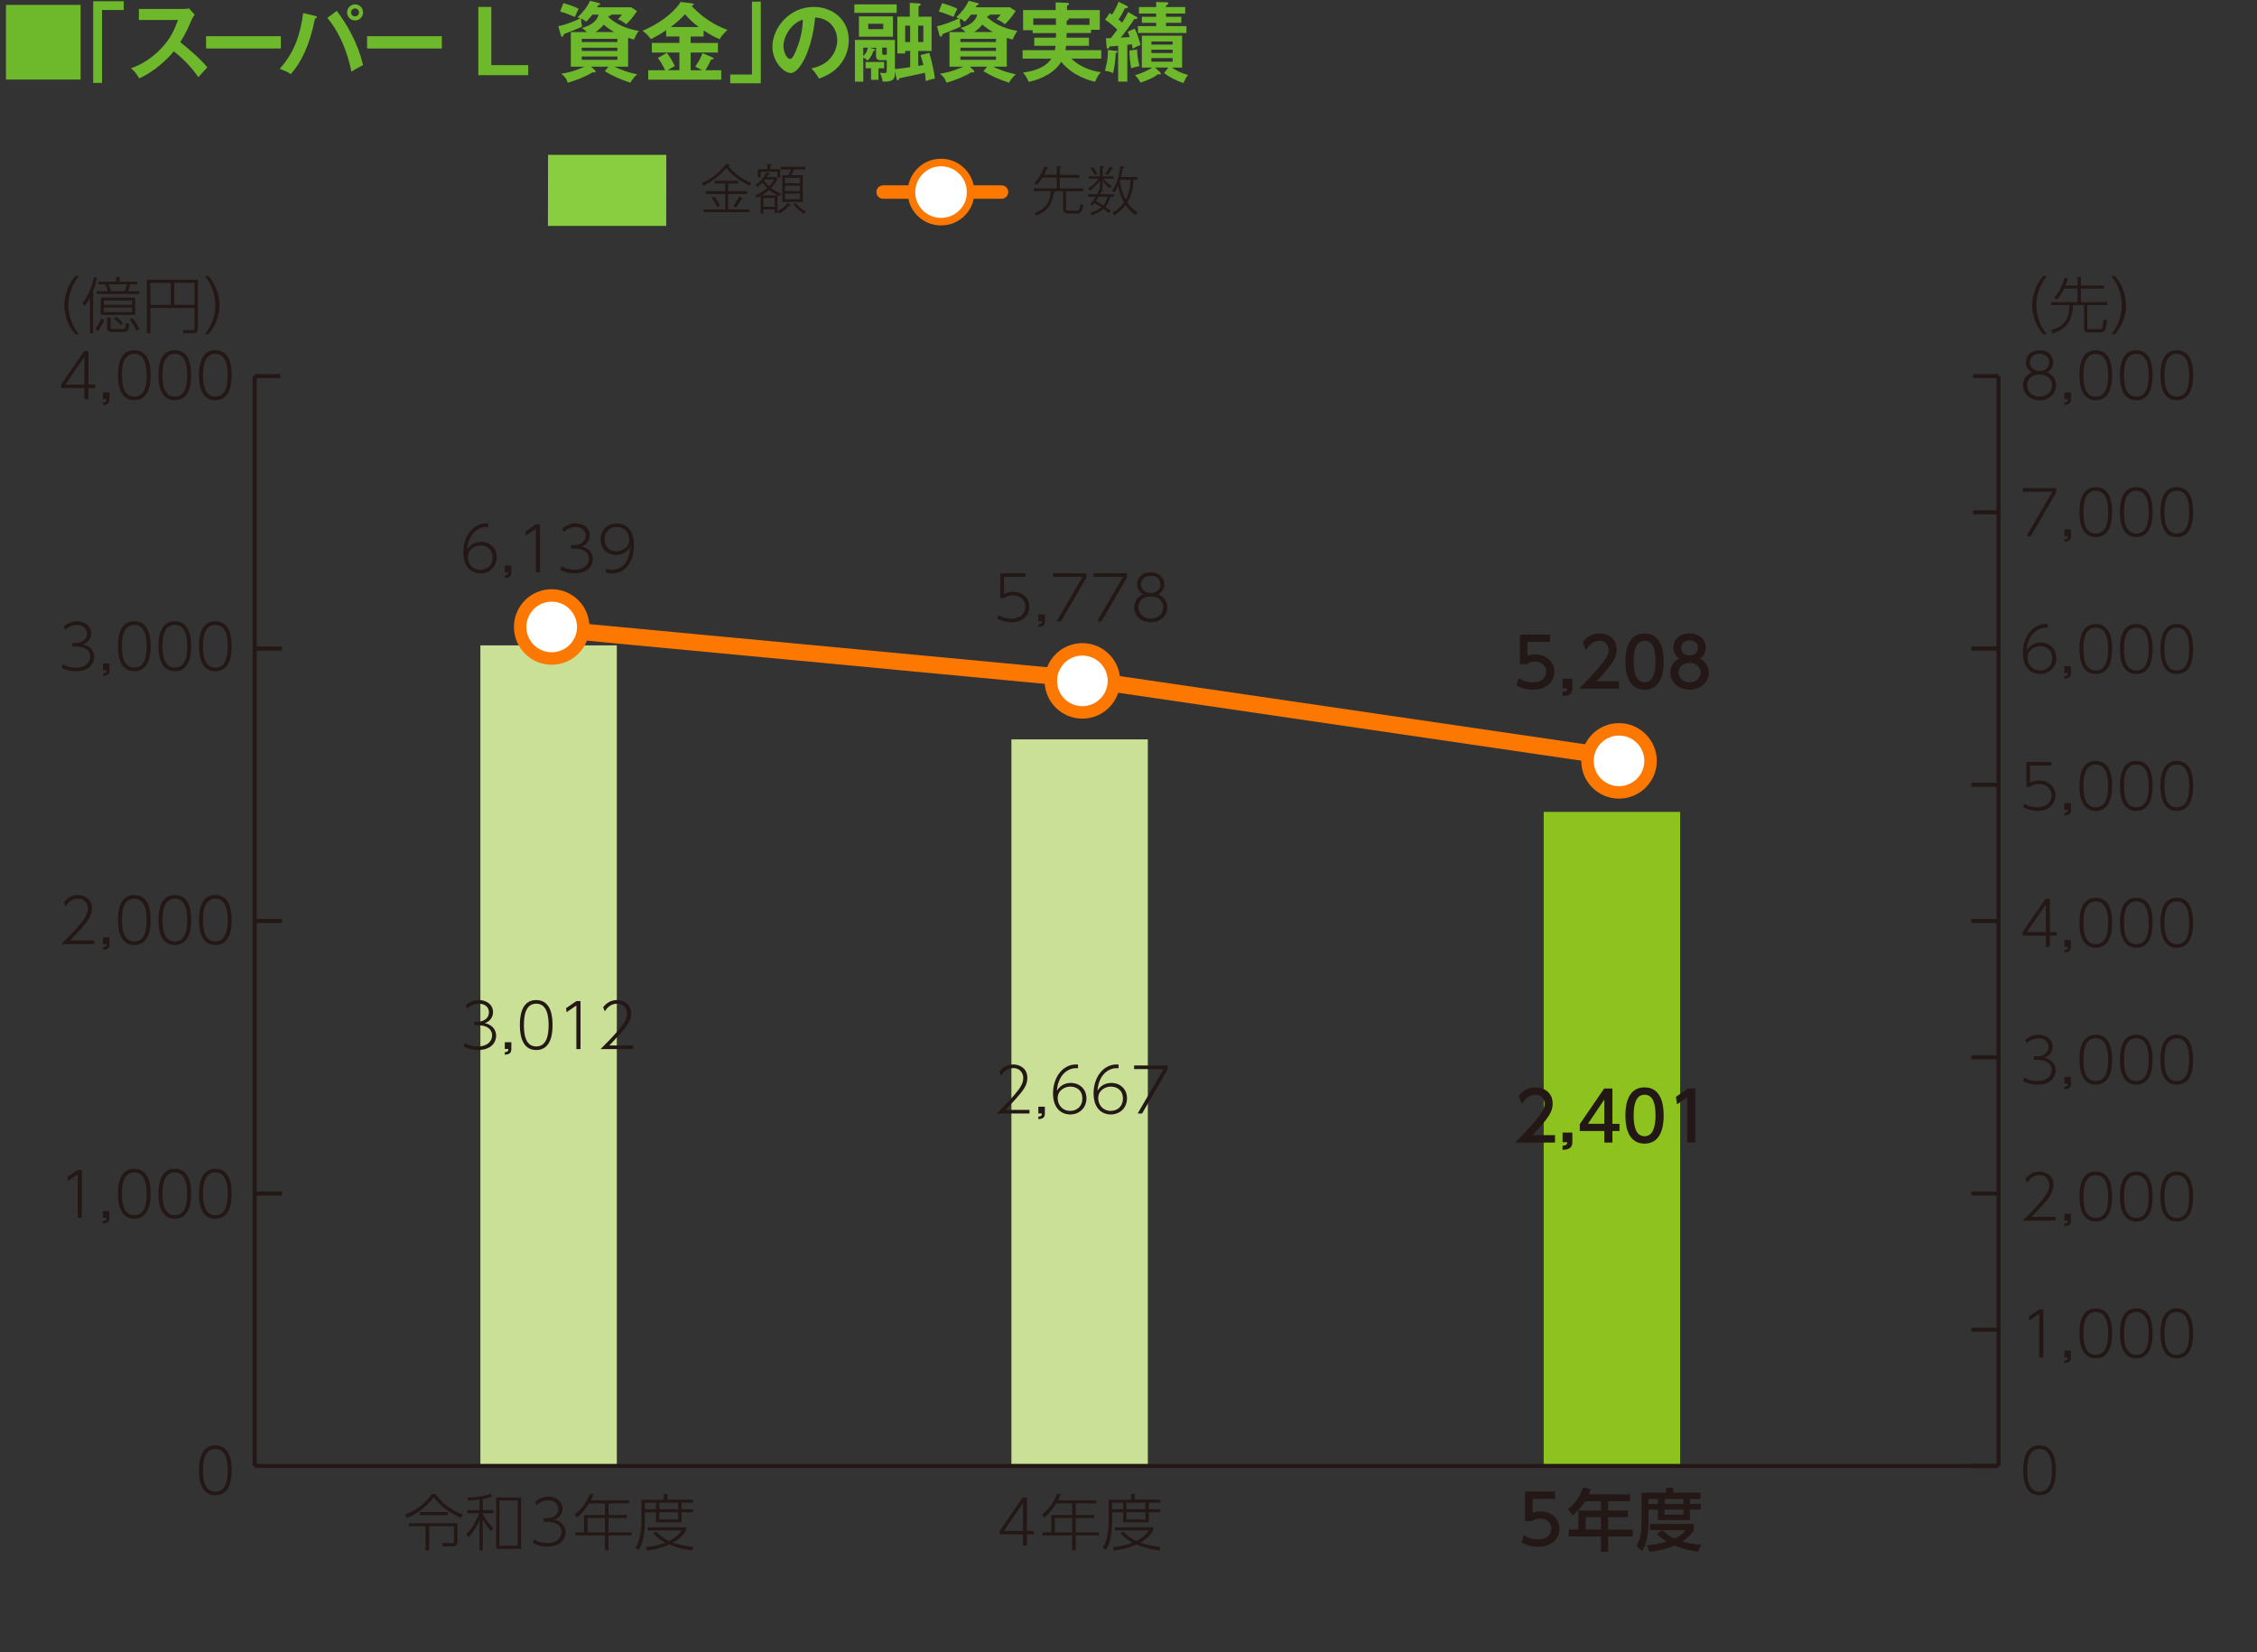 <?xml version="1.0" encoding="UTF-8"?>
<svg id="uuid-14dfb697-d092-4664-89be-19dd2315ebca" data-name="レイヤー 1" xmlns="http://www.w3.org/2000/svg" width="404" height="295.76" viewBox="0 0 404 295.76">
  <rect x="0" y="0" width="404" height="295.76" fill="#333333" stroke="none"/>
  <defs>
    <style>
      .uuid-4d2a22d1-a8ea-4ac1-9794-54d11db52ab6, .uuid-8329cf65-b3cc-4119-acdc-d933a15dd0fe, .uuid-97155d11-993a-4071-ae82-a79255348b36, .uuid-8041fe3e-e7c2-4dbb-9df9-bae1923fa3bb, .uuid-9f5a7cda-0e4d-402f-9d71-1cf2dea1bc83 {
        fill: none;
      }

      .uuid-4d2a22d1-a8ea-4ac1-9794-54d11db52ab6, .uuid-8041fe3e-e7c2-4dbb-9df9-bae1923fa3bb {
        stroke: #231815;
        stroke-width: .73px;
      }

      .uuid-04036ba7-9f48-4e86-8368-25d81dfabb1e {
        fill: #89ce41;
      }

      .uuid-9afd18c5-ccc7-4bc9-be50-4ed17f53fc8e {
        fill: #b4c6e5;
      }

      .uuid-a91803e5-5135-4177-97ef-ed4595a6777c {
        fill: #cbe097;
      }

      .uuid-8329cf65-b3cc-4119-acdc-d933a15dd0fe {
        stroke-width: 2.41px;
      }

      .uuid-8329cf65-b3cc-4119-acdc-d933a15dd0fe, .uuid-97155d11-993a-4071-ae82-a79255348b36 {
        stroke-linecap: round;
        stroke-linejoin: round;
      }

      .uuid-8329cf65-b3cc-4119-acdc-d933a15dd0fe, .uuid-97155d11-993a-4071-ae82-a79255348b36, .uuid-9f5a7cda-0e4d-402f-9d71-1cf2dea1bc83, .uuid-470f1b95-cf96-40cc-86a2-d30aacbe4ff8 {
        stroke: #fc7800;
      }

      .uuid-97155d11-993a-4071-ae82-a79255348b36 {
        stroke-width: 3px;
      }

      .uuid-b61edcb1-ebfc-4d67-831c-a6e08f5953bb {
        fill: #6eb82c;
      }

      .uuid-8041fe3e-e7c2-4dbb-9df9-bae1923fa3bb {
        stroke-miterlimit: 10;
      }

      .uuid-75861bc4-8a60-49b2-90d9-01649e965151 {
        fill: #231815;
      }

      .uuid-92e1d905-2612-46e3-af43-579ad37ff69f, .uuid-470f1b95-cf96-40cc-86a2-d30aacbe4ff8 {
        fill: #fff;
      }

      .uuid-9f5a7cda-0e4d-402f-9d71-1cf2dea1bc83 {
        stroke-width: 1.35px;
      }

      .uuid-5c8a87e1-9def-4b1c-876d-7cba9cdd625e {
        fill: #5e8fcb;
      }

      .uuid-1b3dbd7a-e3a1-4074-a5c6-2aceb1fc7779 {
        fill: #8dc21f;
      }

      .uuid-470f1b95-cf96-40cc-86a2-d30aacbe4ff8 {
        stroke-width: 2.23px;
      }
    </style>
  </defs>
  <g>
    <path class="uuid-b61edcb1-ebfc-4d67-831c-a6e08f5953bb" d="M14.43.88v13.36H1.07V.88h13.36Z"/>
    <path class="uuid-b61edcb1-ebfc-4d67-831c-a6e08f5953bb" d="M22.15.22v1.57h-3.89v13.05h-1.58V.22h5.47Z"/>
    <path class="uuid-b61edcb1-ebfc-4d67-831c-a6e08f5953bb" d="M24.86,3.58v-1.97h7.88c.25,0,.82-.03,1.07-.12l1.05,1.13c-.31.4-.48.76-.59.99-.65,1.52-1.01,2.34-2,3.95,1.18.88,3.61,2.99,4.84,4.48-.54.59-1.41,1.55-1.6,1.77-.84-1.16-2.12-2.85-4.4-4.62-1.07,1.35-3.58,3.72-6.2,4.84-.48-.84-.74-1.19-1.47-1.81.93-.33,3.19-1.16,5.49-3.63,1.67-1.78,2.26-3.24,2.93-5.01h-6.99Z"/>
    <path class="uuid-b61edcb1-ebfc-4d67-831c-a6e08f5953bb" d="M50.27,6.48v2.2h-13.38v-2.2h13.38Z"/>
    <path class="uuid-b61edcb1-ebfc-4d67-831c-a6e08f5953bb" d="M56.42,2.84c.23.06.29.11.29.22,0,.08-.05.2-.33.26-.98,4.96-2.54,7.94-4.33,9.95-.6-.45-1.63-.82-1.98-.95,2.85-3.18,3.71-6.51,4.2-9.98l2.14.5ZM60.29,1.95c1.86,2.48,3.71,5.63,4.7,9.69-.62.31-1.91,1.07-2.09,1.19-1.01-4.95-2.91-7.97-4.31-9.63l1.71-1.26ZM64.99,2.22c0,.81-.65,1.44-1.43,1.44s-1.44-.64-1.44-1.44.67-1.44,1.44-1.44,1.43.62,1.43,1.44ZM62.83,2.22c0,.4.33.71.71.71s.73-.33.73-.71-.33-.71-.71-.71-.73.31-.73.71Z"/>
    <path class="uuid-b61edcb1-ebfc-4d67-831c-a6e08f5953bb" d="M79.09,6.48v2.2h-13.38v-2.2h13.38Z"/>
    <path class="uuid-b61edcb1-ebfc-4d67-831c-a6e08f5953bb" d="M87.95,1.24v10.42h6.6v1.8h-8.93V1.24h2.33Z"/>
    <path class="uuid-b61edcb1-ebfc-4d67-831c-a6e08f5953bb" d="M112.43,11.94h-2.43c1.8.88,3.4,1.23,4.06,1.35-.36.28-1.05,1.15-1.23,1.52-1.81-.62-2.98-1.12-4.57-2.06l.65-.81h-3.1l.67.62c.08.08.14.17.14.25,0,.09-.11.17-.2.17-.08,0-.23-.03-.33-.05-1.1.73-3.21,1.54-4.46,1.88-.26-.81-.53-1.07-1.16-1.63,1.91-.22,3.75-1.05,4.14-1.24h-2.43v-6.2h2.85c-.4-.45-.71-.62-.88-.73,1.5-.45,2.56-.99,3.02-2.39h-1.13c-.26.34-.56.7-1.12,1.27-.33-.26-.54-.42-.9-.56,0,.37.06,1.05.2,1.41-.37.19-.84.4-1.63.71-1.38.54-1.54.6-1.64.65-.03.12-.11.47-.33.47-.11,0-.2-.12-.23-.23l-.45-1.66c1.15-.19,3.15-.98,3.94-1.4-.09-.03-.37-.14-.5-.19.88-.77,1.75-1.86,2.23-2.95l1.58.4c.17.05.25.11.25.2,0,.11-.17.17-.37.2-.06.09-.16.26-.2.36h6.12l1.04.68c-.76,1.15-1.32,1.77-1.94,2.36-.74-.59-1.08-.74-1.49-.88.19-.15.57-.6.74-.85h-1.95c0,.15-.06.22-.42.25-.02.06-.05.12-.06.2.79.73,2.34,1.94,5.44,2.48-.16.19-.37.42-.87,1.53-.36-.08-.54-.12-1.05-.29v5.15ZM100.85.56c1.36.4,1.66.51,2.73.99-.09.17-.16.29-.67,1.47-.68-.29-1.98-.79-2.65-.95l.59-1.52ZM104.14,7.53h6.37v-.57h-6.37v.57ZM110.51,8.54h-6.37v.57h6.37v-.57ZM110.51,10.12h-6.37v.59h6.37v-.59ZM109.95,5.73c-.68-.36-1.35-.85-1.89-1.32-.45.56-.92.98-1.46,1.32h3.35Z"/>
    <path class="uuid-b61edcb1-ebfc-4d67-831c-a6e08f5953bb" d="M123.63,7.69h4.88v1.72h-4.88v3.16h2.02c-.62-.37-.95-.51-1.21-.62.68-1.01,1.13-1.88,1.3-2.43l1.78.74c.14.06.22.11.22.2,0,.12-.08.19-.47.2-.31.77-.82,1.61-1.01,1.91h2.84v1.69h-13.07v-1.69h3.02c-.14-.33-.53-1.18-1.29-2.19l1.6-.92c.5.6,1.12,1.66,1.44,2.37-.71.37-.81.43-1.27.73h2.08v-3.16h-4.93v-1.72h4.93v-1.15h-2.37v-1.12c-.47.33-1.23.81-2.71,1.6-.25-.31-.79-1.01-1.52-1.5,4.25-1.81,6.25-4.19,6.82-5.16l2.09.25c.12.02.25.06.25.16,0,.2-.28.26-.39.28,2.64,2.88,5.47,3.95,6.45,4.31-.28.25-1.12,1.04-1.4,1.67-1.01-.4-1.94-.96-2.88-1.58v1.1h-2.33v1.15ZM125.08,4.84c-1.15-.87-1.72-1.44-2.48-2.31-.71.88-1.8,1.74-2.54,2.31h5.02Z"/>
    <path class="uuid-b61edcb1-ebfc-4d67-831c-a6e08f5953bb" d="M130.71,14.91v-1.57h3.89V.29h1.58v14.62h-5.47Z"/>
    <path class="uuid-b61edcb1-ebfc-4d67-831c-a6e08f5953bb" d="M145.26,12.23c3.66-.7,4.6-3.43,4.6-5.05,0-1.8-1.16-3.91-3.95-4.05-.53,5.78-2.76,9.94-4.36,9.94-1.19,0-3.29-1.95-3.29-4.73,0-3.3,2.99-7.1,7.41-7.1,3.3,0,6.26,2.23,6.26,5.94,0,2.31-1.04,3.81-1.83,4.7-1.05,1.19-2.34,1.75-3.49,2.2-.46-.78-.76-1.18-1.36-1.84ZM140.24,8.2c0,1.32.7,2.36,1.18,2.36.45,0,.88-1.05,1.13-1.67,1.1-2.65,1.13-4.67,1.16-5.38-2.11.65-3.47,3.05-3.47,4.7Z"/>
    <path class="uuid-b61edcb1-ebfc-4d67-831c-a6e08f5953bb" d="M160.51.79v1.52h-7.58V.79h7.58ZM162.91,9.11h-.88v.46h-1.41V2.98h2.23V.51l1.71.11c.06,0,.25.03.25.17,0,.16-.08.19-.39.33v1.86h2.33v6.14h-2.39v2.67c.59-.09.74-.12.93-.15-.06-.25-.28-1.12-.53-1.77l1.58-.42c.54,1.72.87,3.55,1.01,4.62-.67.11-.98.2-1.64.45-.03-.45-.09-1.04-.16-1.49-.76.17-3.5.74-4.57.98-.03.12-.11.37-.26.37-.11,0-.19-.12-.22-.23l-.31-1.44v.5c0,1.26-.81,1.43-2.19,1.4-.11-.67-.22-.92-.48-1.58.33.03.71.05.76.05.42,0,.45-.11.45-.68v-1.63h-1.16c-.26,0-.76-.08-.76-.64v-1.58h-1.12l.7.2c.11.03.23.09.23.2,0,.12-.14.15-.28.19-.29.88-.68,1.35-1.02,1.71-.25-.22-.45-.39-.79-.56v4.33h-1.5v-7.47h7.16v5.21c.64-.05,1.86-.2,2.73-.33v-2.88ZM159.84,2.93v3.64h-6.09v-3.64h6.09ZM154.52,10.06c.5-.48.7-.93.84-1.53h-.84v1.53ZM157.25,14.28h-1.33v-2.06h-.98v-1.12h3.32v1.12h-1.01v2.06ZM155.42,4.26v.95h2.68v-.95h-2.68ZM158.73,9.81v-1.29h-.82v1.02c0,.12,0,.26.29.26h.53ZM162.91,7.52v-2.93h-.88v2.93h.88ZM164.35,4.59v2.93h.93v-2.93h-.93Z"/>
    <path class="uuid-b61edcb1-ebfc-4d67-831c-a6e08f5953bb" d="M180.21,11.94h-2.43c1.8.88,3.4,1.23,4.06,1.35-.36.28-1.05,1.15-1.23,1.52-1.81-.62-2.98-1.12-4.57-2.06l.65-.81h-3.1l.67.62c.08.08.14.17.14.25,0,.09-.11.17-.2.17-.08,0-.23-.03-.33-.05-1.1.73-3.21,1.54-4.46,1.88-.26-.81-.53-1.07-1.16-1.63,1.91-.22,3.75-1.05,4.14-1.24h-2.43v-6.2h2.85c-.4-.45-.71-.62-.88-.73,1.5-.45,2.56-.99,3.02-2.39h-1.13c-.26.34-.56.7-1.12,1.27-.33-.26-.54-.42-.9-.56,0,.37.06,1.05.2,1.41-.37.19-.84.4-1.63.71-1.38.54-1.54.6-1.64.65-.03.12-.11.47-.33.47-.11,0-.2-.12-.23-.23l-.45-1.66c1.15-.19,3.15-.98,3.94-1.4-.09-.03-.37-.14-.5-.19.88-.77,1.75-1.86,2.23-2.95l1.58.4c.17.05.25.11.25.2,0,.11-.17.17-.37.2-.06.09-.16.26-.2.36h6.12l1.04.68c-.76,1.15-1.32,1.77-1.94,2.36-.74-.59-1.08-.74-1.49-.88.19-.15.57-.6.74-.85h-1.95c0,.15-.06.22-.42.25-.02.06-.05.12-.06.2.79.73,2.34,1.94,5.44,2.48-.16.19-.37.42-.87,1.53-.36-.08-.54-.12-1.05-.29v5.15ZM168.63.56c1.36.4,1.66.51,2.73.99-.09.17-.16.29-.67,1.47-.68-.29-1.98-.79-2.65-.95l.59-1.52ZM171.91,7.53h6.37v-.57h-6.37v.57ZM178.28,8.54h-6.37v.57h6.37v-.57ZM178.28,10.12h-6.37v.59h6.37v-.59ZM177.73,5.73c-.68-.36-1.35-.85-1.89-1.32-.45.56-.92.98-1.46,1.32h3.35Z"/>
    <path class="uuid-b61edcb1-ebfc-4d67-831c-a6e08f5953bb" d="M194.92,6.74v1.46h-4.08c-.05.37-.08.59-.11.79h6.39v1.5h-5.36c1.57,1.53,3.57,2.19,5.29,2.43-.48.56-.71.96-1.02,1.71-1.08-.22-4-1.05-6.08-3.57-1.12,1.88-3.4,3.09-5.81,3.6-.2-.51-.67-1.29-1.02-1.67,1.52-.2,3.95-.74,5.07-2.5h-5.15v-1.5h5.77c.08-.31.09-.53.12-.79h-3.8v-1.46h3.88c.02-.31.02-.39.02-.82h-4.19v-.51h-1.71V1.8h5.83V.43l2.06.08c.08,0,.34,0,.34.19,0,.14-.08.17-.36.31v.79h5.86v3.53h-1.57v.59h-4.36c0,.25,0,.31-.02.82h4ZM189.01,3.3h-4.05v1.16h4.05v-1.16ZM190.93,4.46h4.09v-1.16h-3.8c.06.05.11.09.11.15,0,.11-.29.22-.4.25v.76Z"/>
    <path class="uuid-b61edcb1-ebfc-4d67-831c-a6e08f5953bb" d="M199.84,9.1c.09.02.2.05.2.16,0,.19-.22.2-.33.22-.02,1.1-.22,2.81-.5,3.61-.56-.28-.77-.31-1.44-.43.54-1.84.56-3.02.54-3.72l1.52.17ZM203.44,3.01s.16.09.16.19c0,.06-.05.22-.33.22-.08,0-.15-.02-.22-.03-.65,1.05-1.83,2.59-2.42,3.35.22-.02.34-.02,1.6-.11-.14-.4-.22-.59-.36-.96l1.24-.54c.39.73.85,2.05,1.04,2.92-.71.28-.79.31-1.38.67-.09-.47-.12-.59-.17-.78l-.81.08v6.59h-1.64v-6.42c-.74.08-1.13.11-1.53.12-.08.22-.17.4-.34.4-.16,0-.19-.12-.2-.28l-.12-1.6c.39.02.56.02.88,0,.09-.11.78-1.01,1.16-1.52-.95-.92-1.58-1.38-2.19-1.78l.82-1.19c.17.09.28.15.43.28.03-.05.82-1.3,1.16-2.31l1.52.76c.06.03.15.11.15.2,0,.23-.33.2-.51.19-.2.39-.6,1.21-1.16,2.03.4.34.51.45.64.56.26-.42.71-1.12,1.08-1.89l1.49.87ZM203.53,8.87c.05,1.05.14,1.8.43,2.96-.4.06-.7.16-1.47.39-.19-.88-.34-2.31-.31-3.18l1.35-.17ZM209.13,12.09h-2.37l.93.87c.06.06.11.16.11.23,0,.12-.12.14-.19.14s-.12-.02-.31-.06c-.85.71-2.56,1.36-3.16,1.52-.25-.54-.73-1.08-.96-1.33,1.55-.46,2.48-.98,3.07-1.36h-1.86v-5.71h7.21v5.71h-1.83c1.04.71,1.77.99,2.9,1.32-.39.46-.54.79-.84,1.44-1.05-.31-2.64-1.12-3.46-1.78l.76-.98ZM212.37,4.68v1.22h-8.68v-1.22h3.26v-.6h-2.56v-1.07h2.56v-.59h-3.08v-1.16h3.08V.36l1.89.05c.14,0,.29.06.29.2,0,.16-.17.25-.42.37v.28h3.44v1.16h-3.44v.59h2.74v1.07h-2.74v.6h3.66ZM209.9,7.98v-.56h-3.8v.56h3.8ZM206.1,8.9v.59h3.8v-.59h-3.8ZM206.1,10.4v.64h3.8v-.64h-3.8Z"/>
  </g>
  <g>
    <line class="uuid-8329cf65-b3cc-4119-acdc-d933a15dd0fe" x1="158.08" y1="34.38" x2="179.27" y2="34.38"/>
    <g>
      <path class="uuid-92e1d905-2612-46e3-af43-579ad37ff69f" d="M168.45,29.09c3.33,0,5.95,3.09,5.15,6.56-.44,1.91-2,3.46-3.91,3.9-3.47.79-6.54-1.81-6.54-5.15,0-2.93,2.37-5.31,5.3-5.31"/>
      <path class="uuid-9f5a7cda-0e4d-402f-9d71-1cf2dea1bc83" d="M167.39,29.19c3.74-.72,6.96,2.5,6.25,6.24-.39,2.07-2.09,3.76-4.16,4.15-3.74.71-6.93-2.48-6.23-6.21.39-2.07,2.08-3.78,4.15-4.18Z"/>
    </g>
    <g>
      <path class="uuid-75861bc4-8a60-49b2-90d9-01649e965151" d="M192.71,38.23h-1.3c-1.02,0-1.11-.28-1.11-1.1v-2.91h-1.85l.17.04c.13.03.24.07.24.16,0,.14-.16.14-.28.14-.23,2.25-1.35,3.32-3.06,4.04-.22-.33-.25-.37-.35-.46,1.77-.67,2.83-1.7,2.92-3.92h-3.04v-.5h4.12v-1.93h-2.59c-.48.8-.79,1.12-.99,1.32-.1-.09-.23-.21-.47-.32.84-.83,1.38-1.74,1.83-3l.52.18c.1.03.15.08.15.14,0,.12-.15.12-.26.12-.1.24-.19.49-.5,1.06h2.3v-1.56l.56.03c.08,0,.22.03.22.13,0,.07-.09.14-.24.16v1.25h3.48v.5h-3.48v1.93h4.18v.5h-3.06v3.01c0,.38.02.47.56.47h1.27c.36,0,.59,0,.75-1.2.14.1.25.15.54.21-.23,1.24-.6,1.51-1.25,1.51Z"/>
      <path class="uuid-75861bc4-8a60-49b2-90d9-01649e965151" d="M198.42,35.22l.23.05c.09.02.22.06.22.13,0,.1-.17.12-.23.13-.07.23-.23.86-.75,1.5.47.34.72.55.97.74-.17.16-.24.24-.38.4-.17-.16-.47-.44-.94-.79-.29.27-1.14.87-2.12,1.14-.11-.21-.19-.32-.31-.44,1.11-.26,1.74-.7,2.05-.97-.54-.38-.96-.59-1.27-.75-.12.15-.2.27-.35.45-.15-.09-.24-.14-.44-.2.47-.53.78-.98,1.01-1.38h-1.36v-.46h1.62c.22-.42.35-.74.44-.97l.07.03v-1.57c-.16.24-.76,1.13-1.77,1.88-.16-.21-.28-.28-.42-.35.9-.56,1.55-1.17,2.01-1.82h-1.79v-.42h1.97v-1.88l.47.06c.15.02.26.04.26.13,0,.11-.18.14-.26.15v1.56h1.96v.42h-1.84c.44.51.91.95,1.57,1.35-.21.15-.33.26-.43.38-.48-.42-.83-.81-1.27-1.45v1.6h-.4l.29.1c.16.06.22.11.22.16,0,.12-.15.12-.32.12-.12.26-.18.38-.26.53h2.53v.46h-1ZM195.98,31.32c-.15-.29-.41-.71-.76-1.22l.41-.24c.31.41.54.78.78,1.25-.17.06-.27.1-.42.21ZM196.65,35.22c-.13.21-.26.44-.48.77.54.27.87.46,1.34.77.23-.28.58-.77.72-1.55h-1.58ZM198.95,30.3c-.23.42-.43.71-.69,1.05-.15-.1-.26-.16-.43-.23.39-.5.56-.78.8-1.29l.44.21s.13.09.13.15c0,.12-.15.12-.25.12ZM203.24,38.51c-1.05-.78-1.6-1.59-1.75-1.82-.75,1-1.58,1.58-2.01,1.87-.16-.24-.19-.27-.41-.43.38-.22,1.3-.75,2.12-1.9-.23-.41-.77-1.37-1.04-3.03-.32.72-.54,1.04-.68,1.24-.08-.07-.3-.23-.43-.28.99-1.35,1.38-3.03,1.44-4.42l.54.09c.08,0,.18.04.18.14s-.14.14-.23.15c-.04.33-.11.85-.3,1.56h2.9v.5h-.68c-.08,2.14-.72,3.45-1.09,4.05.56.83,1.1,1.34,1.85,1.83-.15.13-.27.24-.42.44ZM200.54,32.19s-.06.18-.07.22c.12,1.17.54,2.46,1.05,3.34.62-1.12.85-2.59.87-3.56h-1.85Z"/>
    </g>
    <g>
      <path class="uuid-75861bc4-8a60-49b2-90d9-01649e965151" d="M134.19,33.24c-1.33-.61-3-1.67-4.17-3.17-.55.64-1.69,1.94-4.05,3.19-.05-.06-.21-.3-.42-.46,2.74-1.16,3.98-2.9,4.38-3.46l.51.1c.09.02.24.06.24.14,0,.14-.28.14-.36.14,1.46,1.74,3.25,2.65,4.21,3.08-.14.14-.21.25-.34.44ZM125.94,37.98v-.5h3.86v-2.77h-3.46v-.5h3.46v-1.35h-1.88v-.5h4.21v.5h-1.79v1.35h3.39v.5h-3.39v2.77h3.82v.5h-8.22ZM128.41,37.09c-.36-.69-.67-1.21-.99-1.66l.45-.28c.48.69.81,1.25,1.02,1.64-.19.09-.24.12-.48.3ZM132.67,35.69c-.18.35-.52.9-.92,1.46-.13-.1-.25-.19-.48-.28.15-.2.63-.86,1.03-1.69l.48.26c.1.05.15.08.15.15,0,.09-.06.13-.26.11Z"/>
      <path class="uuid-75861bc4-8a60-49b2-90d9-01649e965151" d="M141.41,36.89c-.07,0-.13-.03-.17-.06-.63.7-1.15,1.08-1.69,1.4-.14-.23-.27-.34-.37-.42v.32h-.5v-.64h-2.02v.74h-.5v-3.16c-.28.14-.43.22-.65.32-.09-.16-.17-.27-.33-.41.45-.18,1.31-.55,2.15-1.31-.19-.18-.45-.43-.87-1-.14.15-.38.41-.89.78-.12-.14-.25-.25-.4-.32.52-.34,1.43-1,1.98-2.23l.5.14c.1.03.13.06.13.11,0,.13-.14.14-.31.15-.08.14-.13.23-.23.4h1.71l.25.3c-.18.33-.54.99-1.18,1.64.3.24.83.63,1.83,1.06-.16.15-.23.23-.35.42-.95-.45-1.45-.81-1.83-1.13-.62.56-1.17.88-1.33.98h2.83v2.84c.75-.38,1.36-.85,1.88-1.51l.35.3s.12.13.12.18c0,.04-.05.11-.12.11ZM139.15,31.78v-1.03h-3v1.03h-.5v-1.5h1.69v-.9l.62.02s.17,0,.17.13c0,.11-.15.15-.26.16v.59h1.79v1.5h-.5ZM138.67,35.45h-2.02v1.57h2.02v-1.57ZM136.95,32.12c-.12.14-.15.18-.2.24.38.48.71.8.93,1,.46-.5.73-.94.91-1.24h-1.63ZM142.12,30.34c-.24.55-.39.83-.49,1.02h2.08v4.77h-3.69v-4.77h1.09c.29-.53.33-.62.49-1.02h-1.85v-.5h4.38v.5h-2ZM143.2,31.82h-2.69v.98h2.69v-.98ZM143.2,33.24h-2.69v.98h2.69v-.98ZM143.2,34.66h-2.69v1h2.69v-1ZM143.88,38.29c-.44-.3-1.25-.9-1.84-1.69l.35-.31c.5.67,1.12,1.14,1.89,1.57-.1.09-.23.2-.4.42Z"/>
    </g>
    <polygon class="uuid-04036ba7-9f48-4e86-8368-25d81dfabb1e" points="119.27 27.72 119.25 40.44 98.08 40.44 98.1 27.72 119.27 27.72"/>
  </g>
  <g>
    <rect class="uuid-a91803e5-5135-4177-97ef-ed4595a6777c" x="85.99" y="115.53" width="24.42" height="146.95"/>
    <rect class="uuid-a91803e5-5135-4177-97ef-ed4595a6777c" x="181.04" y="132.36" width="24.42" height="130.12"/>
    <rect class="uuid-1b3dbd7a-e3a1-4074-a5c6-2aceb1fc7779" x="276.32" y="145.34" width="24.42" height="117.14"/>
    <line class="uuid-4d2a22d1-a8ea-4ac1-9794-54d11db52ab6" x1="45.88" y1="116.1" x2="50.46" y2="116.1"/>
    <line class="uuid-4d2a22d1-a8ea-4ac1-9794-54d11db52ab6" x1="45.88" y1="164.87" x2="50.46" y2="164.87"/>
    <path class="uuid-75861bc4-8a60-49b2-90d9-01649e965151" d="M35.62,263.21c0-.96.01-4.48,2.92-4.48s2.92,3.49,2.92,4.48-.03,4.47-2.92,4.47-2.92-3.53-2.92-4.47ZM40.76,263.21c0-1.25-.14-3.83-2.21-3.83s-2.21,2.5-2.21,3.83.15,3.83,2.21,3.83,2.21-2.52,2.21-3.83Z"/>
    <g>
      <path class="uuid-75861bc4-8a60-49b2-90d9-01649e965151" d="M16.85,168.35v.65h-5.87c.79-.78,2.17-2.14,3.31-3.51.98-1.17,1.44-1.91,1.44-2.85,0-1.02-.73-1.77-1.75-1.77-.97,0-1.73.53-2.23,1.39l-.3-.75c.95-1.29,2.24-1.29,2.5-1.29,1.12,0,2.51.67,2.51,2.4,0,.9-.31,1.65-1.19,2.74-.43.54-1.3,1.53-2.71,2.99h4.29Z"/>
      <path class="uuid-75861bc4-8a60-49b2-90d9-01649e965151" d="M19.59,167.78v1.12c0,.79-.27,1.06-1.17,1.11v-.45c.62-.03.62-.3.62-.57h-.62v-1.21h1.17Z"/>
      <path class="uuid-75861bc4-8a60-49b2-90d9-01649e965151" d="M21.12,164.7c0-.96.01-4.48,2.92-4.48s2.92,3.49,2.92,4.48-.03,4.47-2.92,4.47-2.92-3.53-2.92-4.47ZM26.25,164.7c0-1.25-.14-3.83-2.21-3.83s-2.21,2.5-2.21,3.83.15,3.83,2.21,3.83,2.21-2.52,2.21-3.83Z"/>
      <path class="uuid-75861bc4-8a60-49b2-90d9-01649e965151" d="M28.37,164.7c0-.96.01-4.48,2.92-4.48s2.92,3.49,2.92,4.48-.03,4.47-2.92,4.47-2.92-3.53-2.92-4.47ZM33.51,164.7c0-1.25-.14-3.83-2.21-3.83s-2.21,2.5-2.21,3.83.15,3.83,2.21,3.83,2.21-2.52,2.21-3.83Z"/>
      <path class="uuid-75861bc4-8a60-49b2-90d9-01649e965151" d="M35.62,164.7c0-.96.01-4.48,2.92-4.48s2.92,3.49,2.92,4.48-.03,4.47-2.92,4.47-2.92-3.53-2.92-4.47ZM40.76,164.7c0-1.25-.14-3.83-2.21-3.83s-2.21,2.5-2.21,3.83.15,3.83,2.21,3.83,2.21-2.52,2.21-3.83Z"/>
    </g>
    <g>
      <path class="uuid-75861bc4-8a60-49b2-90d9-01649e965151" d="M11.25,118.89c.71.44,1.51.63,2.34.63,1.9,0,2.56-1.1,2.56-1.98,0-.55-.29-1.81-2.61-1.81h-.58v-.63h.59c1.06,0,2.03-.6,2.03-1.68s-.9-1.55-1.81-1.55c-1.19,0-1.89.69-2.11.9l-.26-.64c.71-.58,1.48-.91,2.39-.91,1.31,0,2.52.77,2.52,2.17,0,.53-.2,1.5-1.47,1.97,1.62.34,2.03,1.47,2.03,2.25,0,1.14-.85,2.56-3.28,2.56-1.21,0-2.02-.36-2.55-.63l.21-.65Z"/>
      <path class="uuid-75861bc4-8a60-49b2-90d9-01649e965151" d="M19.59,118.77v1.12c0,.79-.27,1.06-1.17,1.11v-.45c.62-.03.62-.3.62-.57h-.62v-1.21h1.17Z"/>
      <path class="uuid-75861bc4-8a60-49b2-90d9-01649e965151" d="M21.12,115.69c0-.96.01-4.48,2.92-4.48s2.92,3.49,2.92,4.48-.03,4.47-2.92,4.47-2.92-3.53-2.92-4.47ZM26.25,115.69c0-1.25-.14-3.83-2.21-3.83s-2.21,2.5-2.21,3.83.15,3.83,2.21,3.83,2.21-2.52,2.21-3.83Z"/>
      <path class="uuid-75861bc4-8a60-49b2-90d9-01649e965151" d="M28.37,115.69c0-.96.01-4.48,2.92-4.48s2.92,3.49,2.92,4.48-.03,4.47-2.92,4.47-2.92-3.53-2.92-4.47ZM33.51,115.69c0-1.25-.14-3.83-2.21-3.83s-2.21,2.5-2.21,3.83.15,3.83,2.21,3.83,2.21-2.52,2.21-3.83Z"/>
      <path class="uuid-75861bc4-8a60-49b2-90d9-01649e965151" d="M35.62,115.69c0-.96.01-4.48,2.92-4.48s2.92,3.49,2.92,4.48-.03,4.47-2.92,4.47-2.92-3.53-2.92-4.47ZM40.76,115.69c0-1.25-.14-3.83-2.21-3.83s-2.21,2.5-2.21,3.83.15,3.83,2.21,3.83,2.21-2.52,2.21-3.83Z"/>
    </g>
    <line class="uuid-4d2a22d1-a8ea-4ac1-9794-54d11db52ab6" x1="45.88" y1="213.65" x2="50.46" y2="213.65"/>
    <g>
      <path class="uuid-75861bc4-8a60-49b2-90d9-01649e965151" d="M13.92,209.41h.73v8.6h-.74v-7.8l-1.75,1.19-.1-.71,1.86-1.28Z"/>
      <path class="uuid-75861bc4-8a60-49b2-90d9-01649e965151" d="M19.59,216.79v1.12c0,.79-.27,1.06-1.17,1.11v-.45c.62-.03.62-.3.62-.57h-.62v-1.21h1.17Z"/>
      <path class="uuid-75861bc4-8a60-49b2-90d9-01649e965151" d="M21.12,213.71c0-.96.01-4.48,2.92-4.48s2.92,3.49,2.92,4.48-.03,4.47-2.92,4.47-2.92-3.53-2.92-4.47ZM26.25,213.71c0-1.25-.14-3.83-2.21-3.83s-2.21,2.5-2.21,3.83.15,3.83,2.21,3.83,2.21-2.52,2.21-3.83Z"/>
      <path class="uuid-75861bc4-8a60-49b2-90d9-01649e965151" d="M28.37,213.71c0-.96.01-4.48,2.92-4.48s2.92,3.49,2.92,4.48-.03,4.47-2.92,4.47-2.92-3.53-2.92-4.47ZM33.51,213.71c0-1.25-.14-3.83-2.21-3.83s-2.21,2.5-2.21,3.83.15,3.83,2.21,3.83,2.21-2.52,2.21-3.83Z"/>
      <path class="uuid-75861bc4-8a60-49b2-90d9-01649e965151" d="M35.62,213.71c0-.96.01-4.48,2.92-4.48s2.92,3.49,2.92,4.48-.03,4.47-2.92,4.47-2.92-3.53-2.92-4.47ZM40.76,213.71c0-1.25-.14-3.83-2.21-3.83s-2.21,2.5-2.21,3.83.15,3.83,2.21,3.83,2.21-2.52,2.21-3.83Z"/>
    </g>
    <g>
      <path class="uuid-75861bc4-8a60-49b2-90d9-01649e965151" d="M15.11,71.47v-2h-4.17v-.63l4.11-5.97h.77v5.97h1.22v.63h-1.22v2h-.71ZM11.7,68.84h3.41v-4.96l-3.41,4.96Z"/>
      <path class="uuid-75861bc4-8a60-49b2-90d9-01649e965151" d="M19.59,70.25v1.12c0,.79-.27,1.06-1.17,1.11v-.45c.62-.03.62-.3.62-.57h-.62v-1.21h1.17Z"/>
      <path class="uuid-75861bc4-8a60-49b2-90d9-01649e965151" d="M21.12,67.17c0-.96.01-4.48,2.92-4.48s2.92,3.49,2.92,4.48-.03,4.47-2.92,4.47-2.92-3.53-2.92-4.47ZM26.25,67.17c0-1.25-.14-3.83-2.21-3.83s-2.21,2.5-2.21,3.83.15,3.83,2.21,3.83,2.21-2.52,2.21-3.83Z"/>
      <path class="uuid-75861bc4-8a60-49b2-90d9-01649e965151" d="M28.37,67.17c0-.96.01-4.48,2.92-4.48s2.92,3.49,2.92,4.48-.03,4.47-2.92,4.47-2.92-3.53-2.92-4.47ZM33.51,67.17c0-1.25-.14-3.83-2.21-3.83s-2.21,2.5-2.21,3.83.15,3.83,2.21,3.83,2.21-2.52,2.21-3.83Z"/>
      <path class="uuid-75861bc4-8a60-49b2-90d9-01649e965151" d="M35.62,67.17c0-.96.01-4.48,2.92-4.48s2.92,3.49,2.92,4.48-.03,4.47-2.92,4.47-2.92-3.53-2.92-4.47ZM40.76,67.17c0-1.25-.14-3.83-2.21-3.83s-2.21,2.5-2.21,3.83.15,3.83,2.21,3.83,2.21-2.52,2.21-3.83Z"/>
    </g>
    <g>
      <path class="uuid-75861bc4-8a60-49b2-90d9-01649e965151" d="M13.48,59.84c-1.55-1.78-1.98-3.88-1.97-5.21,0-1.35.44-3.45,1.97-5.21h.64c-1.22,1.57-1.86,3.24-1.87,5.21,0,2.79,1.41,4.62,1.87,5.21h-.64Z"/>
      <path class="uuid-75861bc4-8a60-49b2-90d9-01649e965151" d="M16.66,59.65h-.57v-6.31c-.48.89-.8,1.25-.99,1.47l-.36-.58c.4-.45,1.41-1.65,2.07-4.62l.57.11c-.14.64-.34,1.37-.71,2.35v7.58ZM17.04,58.89c.49-.62.78-1.13,1.08-1.87l.52.25c-.23.61-.52,1.21-1.1,1.98l-.49-.36ZM24.93,52.13v.49h-7.62v-.49h2.02c-.03-.1-.24-.66-.51-1.23h-1.18v-.49h3.14v-.82h.63v.82h3.17v.49h-1.25c-.16.57-.29.91-.42,1.23h2.01ZM24.2,56.37h-6.17v-3.09h6.17v3.09ZM23.64,53.78h-5.06v.79h5.06v-.79ZM23.64,55.05h-5.06v.82h5.06v-.82ZM19.79,56.87v1.66c0,.3.03.36.33.36h1.97c.31,0,.33-.12.38-.42.03-.22.06-.45.04-.67l.64.14c-.09,1.12-.2,1.48-1.01,1.48h-2.19c-.48,0-.77-.2-.77-.73v-1.84h.6ZM22.32,52.13c.16-.41.26-.71.42-1.23h-3.32c.19.42.31.75.48,1.23h2.42ZM21.6,58.27c-.3-.44-.62-.78-1.17-1.2l.36-.35c.64.46.96.8,1.23,1.17l-.43.38ZM24.43,59.2c-.45-.97-.88-1.56-1.22-2.01l.47-.28c.4.47.8,1.03,1.28,1.98l-.53.31Z"/>
      <path class="uuid-75861bc4-8a60-49b2-90d9-01649e965151" d="M35.42,58.85c0,.54-.31.81-.85.81h-1.7l-.12-.58,1.75.02c.26,0,.31-.07.31-.32v-3.64h-7.89v4.52h-.62v-9.59h9.13v8.77ZM26.91,50.63v3.95h3.67v-3.95h-3.67ZM31.19,50.63v3.95h3.62v-3.95h-3.62Z"/>
      <path class="uuid-75861bc4-8a60-49b2-90d9-01649e965151" d="M36.68,59.84c.52-.67,1.86-2.46,1.86-5.21s-1.39-4.61-1.86-5.21h.64c1.52,1.73,1.97,3.84,1.98,5.21,0,1.36-.45,3.46-1.98,5.21h-.64Z"/>
    </g>
    <line class="uuid-4d2a22d1-a8ea-4ac1-9794-54d11db52ab6" x1="45.59" y1="262.42" x2="45.59" y2="67.33"/>
    <line class="uuid-4d2a22d1-a8ea-4ac1-9794-54d11db52ab6" x1="45.59" y1="67.33" x2="50.17" y2="67.33"/>
    <line class="uuid-4d2a22d1-a8ea-4ac1-9794-54d11db52ab6" x1="357.44" y1="116.1" x2="352.87" y2="116.1"/>
    <path class="uuid-75861bc4-8a60-49b2-90d9-01649e965151" d="M362.15,263.21c0-.96.01-4.48,2.92-4.48s2.92,3.49,2.92,4.48-.03,4.47-2.92,4.47-2.92-3.53-2.92-4.47ZM367.29,263.21c0-1.25-.14-3.83-2.21-3.83s-2.21,2.5-2.21,3.83.15,3.83,2.21,3.83,2.21-2.52,2.21-3.83Z"/>
    <g>
      <path class="uuid-75861bc4-8a60-49b2-90d9-01649e965151" d="M366.56,112.38c-1.7-.18-3.54,1.08-3.78,4.02.76-1.24,1.89-1.39,2.5-1.39,1.58,0,2.79,1.1,2.79,2.75,0,1.81-1.36,2.89-2.89,2.89s-3.09-1-3.09-3.79,1.68-5.16,4.12-5.16c.14,0,.21.01.35.02v.65ZM365.23,115.67c-1.09,0-2.31.7-2.31,2.08,0,1.15.81,2.27,2.24,2.27,1.18,0,2.18-.78,2.18-2.19,0-1.64-1.21-2.15-2.11-2.15Z"/>
      <path class="uuid-75861bc4-8a60-49b2-90d9-01649e965151" d="M370.69,119.26v1.12c0,.79-.27,1.06-1.17,1.11v-.45c.62-.03.62-.3.62-.57h-.62v-1.21h1.17Z"/>
      <path class="uuid-75861bc4-8a60-49b2-90d9-01649e965151" d="M372.22,116.19c0-.96.01-4.48,2.92-4.48s2.92,3.49,2.92,4.48-.03,4.47-2.92,4.47-2.92-3.53-2.92-4.47ZM377.35,116.19c0-1.25-.14-3.83-2.21-3.83s-2.21,2.5-2.21,3.83.15,3.83,2.21,3.83,2.21-2.52,2.21-3.83Z"/>
      <path class="uuid-75861bc4-8a60-49b2-90d9-01649e965151" d="M379.47,116.19c0-.96.01-4.48,2.92-4.48s2.92,3.49,2.92,4.48-.03,4.47-2.92,4.47-2.92-3.53-2.92-4.47ZM384.61,116.19c0-1.25-.14-3.83-2.21-3.83s-2.21,2.5-2.21,3.83.15,3.83,2.21,3.83,2.21-2.52,2.21-3.83Z"/>
      <path class="uuid-75861bc4-8a60-49b2-90d9-01649e965151" d="M386.72,116.19c0-.96.01-4.48,2.92-4.48s2.92,3.49,2.92,4.48-.03,4.47-2.92,4.47-2.92-3.53-2.92-4.47ZM391.86,116.19c0-1.25-.14-3.83-2.21-3.83s-2.21,2.5-2.21,3.83.15,3.83,2.21,3.83,2.21-2.52,2.21-3.83Z"/>
    </g>
    <line class="uuid-4d2a22d1-a8ea-4ac1-9794-54d11db52ab6" x1="357.44" y1="164.87" x2="352.87" y2="164.87"/>
    <g>
      <path class="uuid-75861bc4-8a60-49b2-90d9-01649e965151" d="M366.21,169.49v-2h-4.17v-.63l4.11-5.97h.77v5.97h1.22v.63h-1.22v2h-.71ZM362.8,166.86h3.41v-4.96l-3.41,4.96Z"/>
      <path class="uuid-75861bc4-8a60-49b2-90d9-01649e965151" d="M370.69,168.27v1.12c0,.79-.27,1.06-1.17,1.11v-.45c.62-.03.62-.3.62-.57h-.62v-1.21h1.17Z"/>
      <path class="uuid-75861bc4-8a60-49b2-90d9-01649e965151" d="M372.22,165.19c0-.96.01-4.48,2.92-4.48s2.92,3.49,2.92,4.48-.03,4.47-2.92,4.47-2.92-3.53-2.92-4.47ZM377.35,165.19c0-1.25-.14-3.83-2.21-3.83s-2.21,2.5-2.21,3.83.15,3.83,2.21,3.83,2.21-2.52,2.21-3.83Z"/>
      <path class="uuid-75861bc4-8a60-49b2-90d9-01649e965151" d="M379.47,165.19c0-.96.01-4.48,2.92-4.48s2.92,3.49,2.92,4.48-.03,4.47-2.92,4.47-2.92-3.53-2.92-4.47ZM384.61,165.19c0-1.25-.14-3.83-2.21-3.83s-2.21,2.5-2.21,3.83.15,3.83,2.21,3.83,2.21-2.52,2.21-3.83Z"/>
      <path class="uuid-75861bc4-8a60-49b2-90d9-01649e965151" d="M386.72,165.19c0-.96.01-4.48,2.92-4.48s2.92,3.49,2.92,4.48-.03,4.47-2.92,4.47-2.92-3.53-2.92-4.47ZM391.86,165.19c0-1.25-.14-3.83-2.21-3.83s-2.21,2.5-2.21,3.83.15,3.83,2.21,3.83,2.21-2.52,2.21-3.83Z"/>
    </g>
    <line class="uuid-4d2a22d1-a8ea-4ac1-9794-54d11db52ab6" x1="357.44" y1="140.49" x2="352.87" y2="140.49"/>
    <g>
      <path class="uuid-75861bc4-8a60-49b2-90d9-01649e965151" d="M367.2,137.04h-3.82v3.07c.26-.13.75-.4,1.59-.4,1.76,0,2.95,1.13,2.95,2.68s-1.19,2.77-3.24,2.77c-.88,0-1.75-.23-2.52-.65l.21-.64c1.01.64,2.01.64,2.27.64,1.76,0,2.57-1,2.57-2.13,0-1.23-.93-2.03-2.27-2.03-.56,0-1.12.15-1.56.51h-.66v-4.46h4.48v.65Z"/>
      <path class="uuid-75861bc4-8a60-49b2-90d9-01649e965151" d="M370.69,143.77v1.12c0,.79-.27,1.06-1.17,1.11v-.45c.62-.03.62-.3.62-.57h-.62v-1.21h1.17Z"/>
      <path class="uuid-75861bc4-8a60-49b2-90d9-01649e965151" d="M372.22,140.69c0-.96.01-4.48,2.92-4.48s2.92,3.49,2.92,4.48-.03,4.47-2.92,4.47-2.92-3.53-2.92-4.47ZM377.35,140.69c0-1.25-.14-3.83-2.21-3.83s-2.21,2.5-2.21,3.83.15,3.83,2.21,3.83,2.21-2.52,2.21-3.83Z"/>
      <path class="uuid-75861bc4-8a60-49b2-90d9-01649e965151" d="M379.47,140.69c0-.96.01-4.48,2.92-4.48s2.92,3.49,2.92,4.48-.03,4.47-2.92,4.47-2.92-3.53-2.92-4.47ZM384.61,140.69c0-1.25-.14-3.83-2.21-3.83s-2.21,2.5-2.21,3.83.15,3.83,2.21,3.83,2.21-2.52,2.21-3.83Z"/>
      <path class="uuid-75861bc4-8a60-49b2-90d9-01649e965151" d="M386.72,140.69c0-.96.01-4.48,2.92-4.48s2.92,3.49,2.92,4.48-.03,4.47-2.92,4.47-2.92-3.53-2.92-4.47ZM391.86,140.69c0-1.25-.14-3.83-2.21-3.83s-2.21,2.5-2.21,3.83.15,3.83,2.21,3.83,2.21-2.52,2.21-3.83Z"/>
    </g>
    <line class="uuid-4d2a22d1-a8ea-4ac1-9794-54d11db52ab6" x1="357.44" y1="189.26" x2="352.87" y2="189.26"/>
    <g>
      <path class="uuid-75861bc4-8a60-49b2-90d9-01649e965151" d="M362.35,192.89c.71.44,1.51.63,2.34.63,1.9,0,2.56-1.1,2.56-1.98,0-.55-.29-1.81-2.61-1.81h-.58v-.63h.59c1.06,0,2.03-.6,2.03-1.68s-.9-1.55-1.81-1.55c-1.19,0-1.89.69-2.11.9l-.26-.64c.71-.58,1.48-.91,2.39-.91,1.31,0,2.52.77,2.52,2.17,0,.53-.2,1.5-1.47,1.97,1.62.34,2.03,1.47,2.03,2.25,0,1.14-.85,2.56-3.28,2.56-1.21,0-2.02-.36-2.55-.63l.21-.65Z"/>
      <path class="uuid-75861bc4-8a60-49b2-90d9-01649e965151" d="M370.69,192.77v1.12c0,.79-.27,1.06-1.17,1.11v-.45c.62-.03.62-.3.62-.57h-.62v-1.21h1.17Z"/>
      <path class="uuid-75861bc4-8a60-49b2-90d9-01649e965151" d="M372.22,189.7c0-.96.01-4.48,2.92-4.48s2.92,3.49,2.92,4.48-.03,4.47-2.92,4.47-2.92-3.53-2.92-4.47ZM377.35,189.7c0-1.25-.14-3.83-2.21-3.83s-2.21,2.5-2.21,3.83.15,3.83,2.21,3.83,2.21-2.52,2.21-3.83Z"/>
      <path class="uuid-75861bc4-8a60-49b2-90d9-01649e965151" d="M379.47,189.7c0-.96.01-4.48,2.92-4.48s2.92,3.49,2.92,4.48-.03,4.47-2.92,4.47-2.92-3.53-2.92-4.47ZM384.61,189.7c0-1.25-.14-3.83-2.21-3.83s-2.21,2.5-2.21,3.83.15,3.83,2.21,3.83,2.21-2.52,2.21-3.83Z"/>
      <path class="uuid-75861bc4-8a60-49b2-90d9-01649e965151" d="M386.72,189.7c0-.96.01-4.48,2.92-4.48s2.92,3.49,2.92,4.48-.03,4.47-2.92,4.47-2.92-3.53-2.92-4.47ZM391.86,189.7c0-1.25-.14-3.83-2.21-3.83s-2.21,2.5-2.21,3.83.15,3.83,2.21,3.83,2.21-2.52,2.21-3.83Z"/>
    </g>
    <line class="uuid-4d2a22d1-a8ea-4ac1-9794-54d11db52ab6" x1="357.44" y1="213.65" x2="352.87" y2="213.65"/>
    <g>
      <path class="uuid-75861bc4-8a60-49b2-90d9-01649e965151" d="M367.95,217.85v.65h-5.87c.79-.78,2.17-2.14,3.31-3.51.98-1.17,1.44-1.91,1.44-2.85,0-1.02-.73-1.77-1.75-1.77-.97,0-1.73.53-2.23,1.39l-.3-.75c.95-1.29,2.24-1.29,2.5-1.29,1.12,0,2.51.67,2.51,2.4,0,.9-.31,1.65-1.19,2.74-.43.54-1.3,1.53-2.71,2.99h4.29Z"/>
      <path class="uuid-75861bc4-8a60-49b2-90d9-01649e965151" d="M370.69,217.28v1.12c0,.79-.27,1.06-1.17,1.11v-.45c.62-.03.62-.3.62-.57h-.62v-1.21h1.17Z"/>
      <path class="uuid-75861bc4-8a60-49b2-90d9-01649e965151" d="M372.22,214.2c0-.96.01-4.48,2.92-4.48s2.92,3.49,2.92,4.48-.03,4.47-2.92,4.47-2.92-3.53-2.92-4.47ZM377.35,214.2c0-1.25-.14-3.83-2.21-3.83s-2.21,2.5-2.21,3.83.15,3.83,2.21,3.83,2.21-2.52,2.21-3.83Z"/>
      <path class="uuid-75861bc4-8a60-49b2-90d9-01649e965151" d="M379.47,214.2c0-.96.01-4.48,2.92-4.48s2.92,3.49,2.92,4.48-.03,4.47-2.92,4.47-2.92-3.53-2.92-4.47ZM384.61,214.2c0-1.25-.14-3.83-2.21-3.83s-2.21,2.5-2.21,3.83.15,3.83,2.21,3.83,2.21-2.52,2.21-3.83Z"/>
      <path class="uuid-75861bc4-8a60-49b2-90d9-01649e965151" d="M386.72,214.2c0-.96.01-4.48,2.92-4.48s2.92,3.49,2.92,4.48-.03,4.47-2.92,4.47-2.92-3.53-2.92-4.47ZM391.86,214.2c0-1.25-.14-3.83-2.21-3.83s-2.21,2.5-2.21,3.83.15,3.83,2.21,3.83,2.21-2.52,2.21-3.83Z"/>
    </g>
    <line class="uuid-4d2a22d1-a8ea-4ac1-9794-54d11db52ab6" x1="357.44" y1="238.04" x2="352.87" y2="238.04"/>
    <g>
      <path class="uuid-75861bc4-8a60-49b2-90d9-01649e965151" d="M365.02,234.4h.73v8.6h-.74v-7.8l-1.75,1.19-.1-.71,1.86-1.28Z"/>
      <path class="uuid-75861bc4-8a60-49b2-90d9-01649e965151" d="M370.69,241.78v1.12c0,.79-.27,1.06-1.17,1.11v-.45c.62-.03.62-.3.62-.57h-.62v-1.21h1.17Z"/>
      <path class="uuid-75861bc4-8a60-49b2-90d9-01649e965151" d="M372.22,238.7c0-.96.01-4.48,2.92-4.48s2.92,3.49,2.92,4.48-.03,4.47-2.92,4.47-2.92-3.53-2.92-4.47ZM377.35,238.7c0-1.25-.14-3.83-2.21-3.83s-2.21,2.5-2.21,3.83.15,3.83,2.21,3.83,2.21-2.52,2.21-3.83Z"/>
      <path class="uuid-75861bc4-8a60-49b2-90d9-01649e965151" d="M379.47,238.7c0-.96.01-4.48,2.92-4.48s2.92,3.49,2.92,4.48-.03,4.47-2.92,4.47-2.92-3.53-2.92-4.47ZM384.61,238.7c0-1.25-.14-3.83-2.21-3.83s-2.21,2.5-2.21,3.83.15,3.83,2.21,3.83,2.21-2.52,2.21-3.83Z"/>
      <path class="uuid-75861bc4-8a60-49b2-90d9-01649e965151" d="M386.72,238.7c0-.96.01-4.48,2.92-4.48s2.92,3.49,2.92,4.48-.03,4.47-2.92,4.47-2.92-3.53-2.92-4.47ZM391.86,238.7c0-1.25-.14-3.83-2.21-3.83s-2.21,2.5-2.21,3.83.15,3.83,2.21,3.83,2.21-2.52,2.21-3.83Z"/>
    </g>
    <g>
      <path class="uuid-75861bc4-8a60-49b2-90d9-01649e965151" d="M368.04,68.98c0,1.63-1.36,2.67-2.96,2.67s-2.96-1.04-2.96-2.67c0-.47.1-1.68,1.61-2.34-.73-.35-1.09-1.1-1.09-1.79,0-.96.68-2.14,2.44-2.14s2.44,1.17,2.44,2.14c0,.69-.36,1.44-1.09,1.79,1.09.45,1.61,1.36,1.61,2.34ZM367.31,68.96c0-.82-.54-1.91-2.23-1.91s-2.23,1.09-2.23,1.91c0,1.12.89,2.04,2.23,2.04s2.23-.92,2.23-2.04ZM366.8,64.88c0-.84-.57-1.54-1.73-1.54s-1.73.71-1.73,1.54.6,1.52,1.73,1.52,1.73-.68,1.73-1.52Z"/>
      <path class="uuid-75861bc4-8a60-49b2-90d9-01649e965151" d="M370.69,70.26v1.12c0,.79-.27,1.06-1.17,1.11v-.45c.62-.03.62-.3.62-.57h-.62v-1.21h1.17Z"/>
      <path class="uuid-75861bc4-8a60-49b2-90d9-01649e965151" d="M372.22,67.18c0-.96.01-4.48,2.92-4.48s2.92,3.49,2.92,4.48-.03,4.47-2.92,4.47-2.92-3.53-2.92-4.47ZM377.35,67.18c0-1.25-.14-3.83-2.21-3.83s-2.21,2.5-2.21,3.83.15,3.83,2.21,3.83,2.21-2.52,2.21-3.83Z"/>
      <path class="uuid-75861bc4-8a60-49b2-90d9-01649e965151" d="M379.47,67.18c0-.96.01-4.48,2.92-4.48s2.92,3.49,2.92,4.48-.03,4.47-2.92,4.47-2.92-3.53-2.92-4.47ZM384.61,67.18c0-1.25-.14-3.83-2.21-3.83s-2.21,2.5-2.21,3.83.15,3.83,2.21,3.83,2.21-2.52,2.21-3.83Z"/>
      <path class="uuid-75861bc4-8a60-49b2-90d9-01649e965151" d="M386.72,67.18c0-.96.01-4.48,2.92-4.48s2.92,3.49,2.92,4.48-.03,4.47-2.92,4.47-2.92-3.53-2.92-4.47ZM391.86,67.18c0-1.25-.14-3.83-2.21-3.83s-2.21,2.5-2.21,3.83.15,3.83,2.21,3.83,2.21-2.52,2.21-3.83Z"/>
    </g>
    <g>
      <path class="uuid-75861bc4-8a60-49b2-90d9-01649e965151" d="M365.73,59.84c-1.55-1.78-1.98-3.88-1.97-5.21,0-1.35.44-3.45,1.97-5.21h.64c-1.22,1.57-1.86,3.24-1.87,5.21,0,2.79,1.41,4.62,1.87,5.21h-.64Z"/>
      <path class="uuid-75861bc4-8a60-49b2-90d9-01649e965151" d="M371.88,51.12v-1.54h.6v1.54h4.12v.55h-4.12v2.4h4.7v.55h-3.55v3.99c0,.3.02.31.32.31h1.81c.35,0,.45,0,.55-.31.03-.11.13-.44.21-1.42l.63.18c-.18,2.13-.64,2.13-1.24,2.13h-1.89c-.75,0-.98-.09-.98-.87v-4.01h-1.96c-.11,2.35-.87,4.23-3.69,5.09l-.28-.64c2.72-.67,3.28-2.34,3.33-4.45h-3.33v-.55h4.77v-2.4h-2.42c-.52,1.12-1.01,1.7-1.24,1.96l-.55-.33c1.21-1.23,1.74-3.07,1.89-3.57l.57.13c-.13.46-.23.77-.43,1.26h2.18Z"/>
      <path class="uuid-75861bc4-8a60-49b2-90d9-01649e965151" d="M377.94,59.84c.52-.67,1.86-2.46,1.86-5.21s-1.39-4.61-1.86-5.21h.64c1.52,1.73,1.97,3.84,1.98,5.21,0,1.36-.45,3.46-1.98,5.21h-.64Z"/>
    </g>
    <line class="uuid-4d2a22d1-a8ea-4ac1-9794-54d11db52ab6" x1="357.73" y1="262.42" x2="357.73" y2="67.33"/>
    <g>
      <path class="uuid-75861bc4-8a60-49b2-90d9-01649e965151" d="M368.07,87.38v.76l-4.55,7.84h-.79l4.64-7.95h-5.28v-.65h5.98Z"/>
      <path class="uuid-75861bc4-8a60-49b2-90d9-01649e965151" d="M370.69,94.76v1.12c0,.79-.27,1.06-1.17,1.11v-.45c.62-.03.62-.3.62-.57h-.62v-1.21h1.17Z"/>
      <path class="uuid-75861bc4-8a60-49b2-90d9-01649e965151" d="M372.22,91.68c0-.96.01-4.48,2.92-4.48s2.92,3.49,2.92,4.48-.03,4.47-2.92,4.47-2.92-3.53-2.92-4.47ZM377.35,91.68c0-1.25-.14-3.83-2.21-3.83s-2.21,2.5-2.21,3.83.15,3.83,2.21,3.83,2.21-2.52,2.21-3.83Z"/>
      <path class="uuid-75861bc4-8a60-49b2-90d9-01649e965151" d="M379.47,91.68c0-.96.01-4.48,2.92-4.48s2.92,3.49,2.92,4.48-.03,4.47-2.92,4.47-2.92-3.53-2.92-4.47ZM384.61,91.68c0-1.25-.14-3.83-2.21-3.83s-2.21,2.5-2.21,3.83.15,3.83,2.21,3.83,2.21-2.52,2.21-3.83Z"/>
      <path class="uuid-75861bc4-8a60-49b2-90d9-01649e965151" d="M386.72,91.68c0-.96.01-4.48,2.92-4.48s2.92,3.49,2.92,4.48-.03,4.47-2.92,4.47-2.92-3.53-2.92-4.47ZM391.86,91.68c0-1.25-.14-3.83-2.21-3.83s-2.21,2.5-2.21,3.83.15,3.83,2.21,3.83,2.21-2.52,2.21-3.83Z"/>
    </g>
    <line class="uuid-4d2a22d1-a8ea-4ac1-9794-54d11db52ab6" x1="357.73" y1="91.71" x2="353.16" y2="91.71"/>
    <line class="uuid-4d2a22d1-a8ea-4ac1-9794-54d11db52ab6" x1="357.73" y1="67.33" x2="353.16" y2="67.33"/>
    <line class="uuid-8041fe3e-e7c2-4dbb-9df9-bae1923fa3bb" x1="45.59" y1="262.42" x2="357.73" y2="262.42"/>
    <line class="uuid-4d2a22d1-a8ea-4ac1-9794-54d11db52ab6" x1="357.44" y1="262.42" x2="352.87" y2="262.42"/>
    <line class="uuid-97155d11-993a-4071-ae82-a79255348b36" x1="193.49" y1="121.52" x2="100" y2="112.71"/>
    <line class="uuid-97155d11-993a-4071-ae82-a79255348b36" x1="288.29" y1="135.42" x2="193.49" y2="121.52"/>
    <path class="uuid-9afd18c5-ccc7-4bc9-be50-4ed17f53fc8e" d="M94.36,112.72c0-2.42,1.98-4.4,4.4-4.4s4.4,1.98,4.4,4.4-1.98,4.4-4.4,4.4-4.4-1.98-4.4-4.4"/>
    <path class="uuid-9afd18c5-ccc7-4bc9-be50-4ed17f53fc8e" d="M188.85,121.88c0-2.42,1.98-4.4,4.4-4.4s4.4,1.98,4.4,4.4-1.98,4.4-4.4,4.4-4.4-1.98-4.4-4.4"/>
    <path class="uuid-5c8a87e1-9def-4b1c-876d-7cba9cdd625e" d="M283.41,135.42c0-2.69,2.2-4.88,4.88-4.88s4.88,2.2,4.88,4.88-2.2,4.88-4.88,4.88-4.88-2.2-4.88-4.88"/>
    <g>
      <path class="uuid-75861bc4-8a60-49b2-90d9-01649e965151" d="M83.19,186.69c.71.44,1.51.63,2.34.63,1.9,0,2.56-1.1,2.56-1.98,0-.55-.29-1.81-2.61-1.81h-.58v-.63h.59c1.06,0,2.03-.6,2.03-1.68s-.9-1.55-1.81-1.55c-1.19,0-1.89.69-2.11.9l-.26-.64c.71-.58,1.48-.91,2.39-.91,1.31,0,2.52.77,2.52,2.17,0,.53-.2,1.5-1.47,1.97,1.62.34,2.03,1.47,2.03,2.25,0,1.14-.85,2.56-3.28,2.56-1.21,0-2.02-.36-2.55-.63l.21-.65Z"/>
      <path class="uuid-75861bc4-8a60-49b2-90d9-01649e965151" d="M91.53,186.57v1.12c0,.79-.27,1.06-1.17,1.11v-.45c.62-.03.62-.3.62-.57h-.62v-1.21h1.17Z"/>
      <path class="uuid-75861bc4-8a60-49b2-90d9-01649e965151" d="M93.06,183.5c0-.96.01-4.48,2.92-4.48s2.92,3.49,2.92,4.48-.03,4.47-2.92,4.47-2.92-3.53-2.92-4.47ZM98.2,183.5c0-1.25-.14-3.83-2.21-3.83s-2.21,2.5-2.21,3.83.15,3.83,2.21,3.83,2.21-2.52,2.21-3.83Z"/>
      <path class="uuid-75861bc4-8a60-49b2-90d9-01649e965151" d="M103.18,179.2h.73v8.6h-.74v-7.8l-1.75,1.19-.1-.71,1.86-1.28Z"/>
      <path class="uuid-75861bc4-8a60-49b2-90d9-01649e965151" d="M113.36,187.15v.65h-5.87c.79-.78,2.17-2.14,3.31-3.51.98-1.17,1.44-1.91,1.44-2.85,0-1.02-.73-1.77-1.75-1.77-.97,0-1.73.53-2.23,1.39l-.3-.75c.95-1.29,2.24-1.29,2.5-1.29,1.12,0,2.51.67,2.51,2.4,0,.9-.31,1.65-1.19,2.74-.43.54-1.3,1.53-2.71,2.99h4.29Z"/>
    </g>
    <g>
      <path class="uuid-75861bc4-8a60-49b2-90d9-01649e965151" d="M77.93,267.45c1.06,1.48,2.83,2.95,4.91,3.67l-.34.61c-3.21-1.48-4.44-3.16-4.85-3.72-.95,1.28-2.44,2.74-4.82,3.72l-.33-.61c2.39-.84,4.27-2.76,4.79-3.67h.63ZM81.88,272.67v3.4c0,.7-.57.75-.84.75h-1.79l-.12-.61,1.86.02c.25,0,.25-.08.25-.22v-2.79h-4.42v4.31h-.65v-4.31h-2.97v-.55h8.68ZM80.2,270.68v.55h-5.06v-.55h5.06Z"/>
      <path class="uuid-75861bc4-8a60-49b2-90d9-01649e965151" d="M87.93,274.09c-.67-.7-1.07-1.28-1.52-2.09v5.54h-.58v-5.4c-.75,1.7-1.59,2.66-1.97,3.09l-.35-.63c1.28-1.28,2-3.06,2.27-3.72h-2.13v-.55h2.19v-1.9c-.89.12-1.35.15-2.07.18l-.12-.55c.56,0,2.35,0,4.19-.64l.23.49c-.47.16-.85.28-1.65.43v1.99h1.91v.55h-1.91v.15c.18.33.8,1.52,1.87,2.47l-.35.57ZM93.28,277.25h-4.46v-9.18h4.46v9.18ZM92.68,268.6h-3.28v8.1h3.28v-8.1Z"/>
      <path class="uuid-75861bc4-8a60-49b2-90d9-01649e965151" d="M95.62,275.58c.71.44,1.51.63,2.34.63,1.9,0,2.56-1.1,2.56-1.98,0-.55-.29-1.81-2.61-1.81h-.58v-.63h.59c1.06,0,2.03-.6,2.03-1.68s-.9-1.55-1.81-1.55c-1.19,0-1.89.69-2.11.9l-.26-.64c.71-.58,1.48-.91,2.39-.91,1.31,0,2.52.77,2.52,2.17,0,.53-.2,1.5-1.47,1.97,1.62.34,2.03,1.47,2.03,2.25,0,1.14-.85,2.56-3.28,2.56-1.21,0-2.02-.36-2.55-.63l.21-.65Z"/>
      <path class="uuid-75861bc4-8a60-49b2-90d9-01649e965151" d="M112.58,268.58v.55h-3.66v2.07h3.3v.55h-3.3v2.56h4.15v.54h-4.15v2.68h-.64v-2.68h-5.31v-.54h1.58v-3.11h3.73v-2.07h-2.86c-.13.22-1.02,1.69-2.12,2.54l-.42-.56c1.43-1.07,2.29-2.57,2.71-3.71l.65.09c-.21.54-.33.77-.49,1.09h6.84ZM108.28,271.75h-3.1v2.56h3.1v-2.56Z"/>
      <path class="uuid-75861bc4-8a60-49b2-90d9-01649e965151" d="M118.83,268.45v-.99h.64v.99h4.59v.55h-2.06v1.17h2.06v.54h-2.06v1.81h-4.57v-1.81h-1.99v1.81c0,.3-.02,1.48-.3,2.84-.24,1.23-.68,1.87-.85,2.11l-.54-.45c.22-.34.57-.89.77-1.87.29-1.39.29-2.18.29-2.68v-4.01h4.02ZM117.43,269h-1.99v1.17h1.99v-1.17ZM123.91,277.54c-.58-.07-2.23-.24-4.11-1.06-1.66.78-3.19.97-3.98,1.07l-.26-.58c.84-.09,2.07-.24,3.53-.82-.75-.4-1.58-.95-2.16-1.7l.49-.27c.35.35,1.03,1.06,2.33,1.68.74-.36,1.69-.96,2.24-1.9h-6.05v-.55h6.85v.57c-.46.81-1.19,1.53-2.31,2.18,1.67.57,3.02.71,3.67.78l-.25.62ZM121.41,269h-3.39v1.17h3.39v-1.17ZM121.41,270.7h-3.39v1.31h3.39v-1.31Z"/>
      <path class="uuid-75861bc4-8a60-49b2-90d9-01649e965151" d="M183.11,276.68v-2h-4.17v-.63l4.11-5.97h.77v5.97h1.22v.63h-1.22v2h-.71ZM179.7,274.05h3.41v-4.96l-3.41,4.96Z"/>
      <path class="uuid-75861bc4-8a60-49b2-90d9-01649e965151" d="M196.21,268.58v.55h-3.66v2.07h3.3v.55h-3.3v2.56h4.15v.54h-4.15v2.68h-.64v-2.68h-5.31v-.54h1.58v-3.11h3.73v-2.07h-2.86c-.13.22-1.02,1.69-2.12,2.54l-.42-.56c1.43-1.07,2.29-2.57,2.71-3.71l.65.09c-.21.54-.33.77-.49,1.09h6.84ZM191.91,271.75h-3.1v2.56h3.1v-2.56Z"/>
      <path class="uuid-75861bc4-8a60-49b2-90d9-01649e965151" d="M202.46,268.45v-.99h.64v.99h4.59v.55h-2.06v1.17h2.06v.54h-2.06v1.81h-4.57v-1.81h-1.99v1.81c0,.3-.02,1.48-.3,2.84-.24,1.23-.68,1.87-.85,2.11l-.54-.45c.22-.34.57-.89.77-1.87.29-1.39.29-2.18.29-2.68v-4.01h4.02ZM201.05,269h-1.99v1.17h1.99v-1.17ZM207.54,277.54c-.58-.07-2.23-.24-4.11-1.06-1.66.78-3.19.97-3.98,1.07l-.26-.58c.84-.09,2.07-.24,3.53-.82-.75-.4-1.58-.95-2.16-1.7l.49-.27c.35.35,1.03,1.06,2.33,1.68.74-.36,1.69-.96,2.24-1.9h-6.05v-.55h6.85v.57c-.46.81-1.19,1.53-2.31,2.18,1.67.57,3.02.71,3.67.78l-.25.62ZM205.03,269h-3.39v1.17h3.39v-1.17ZM205.03,270.7h-3.39v1.31h3.39v-1.31Z"/>
    </g>
    <g>
      <path class="uuid-75861bc4-8a60-49b2-90d9-01649e965151" d="M278.37,268.32h-4.04v2.48c.31-.11.7-.24,1.39-.24,2.07,0,3.42,1.38,3.42,3.11,0,1.53-1.1,3.21-3.82,3.21-1.07,0-2.01-.24-2.97-.76l.4-1.33c.78.52,1.61.77,2.55.77,1.87,0,2.38-1.1,2.38-1.9,0-1.14-.93-1.82-2.06-1.82-.5,0-1.01.13-1.39.46h-1.26v-5.3h5.39v1.32Z"/>
      <path class="uuid-75861bc4-8a60-49b2-90d9-01649e965151" d="M291.78,267.51v1.23h-3.93v1.66h3.54v1.2h-3.54v2.21h4.41v1.23h-4.41v2.75h-1.28v-2.75h-5.77v-1.23h1.73v-3.41h4.04v-1.66h-2.83c-.87,1.35-1.59,1.98-2.22,2.5l-.87-1.09c1.32-1,2.23-2.26,2.71-3.91l1.39.34c-.16.48-.23.63-.35.92h7.38ZM286.57,271.59h-2.73v2.21h2.73v-2.21Z"/>
      <path class="uuid-75861bc4-8a60-49b2-90d9-01649e965151" d="M293.83,267.21h4.39v-.9h1.28v.9h4.88v1.12h-1.9v.9h1.98v1h-1.98v1.88h-5.72v-1.88h-1.68v2.22c0,1.87-.26,3.82-1.16,5.22l-1-.95c.73-1.07.92-2.7.92-4.3v-5.22ZM297.6,273.91c.35.35.98.99,2.15,1.53,1.29-.62,1.71-1.17,1.98-1.54h-6.37v-1.1h7.83v1.1c-.18.32-.66,1.15-2.07,2.05,1.05.3,2.05.48,3.39.6l-.56,1.21c-.59-.06-2.29-.26-4.2-1.09-1.86.81-3.47,1.01-4.47,1.11l-.5-1.13c.67-.07,1.88-.18,3.56-.68-1.12-.68-1.55-1.17-1.75-1.4l1-.65ZM295.08,268.34v.9h1.68v-.9h-1.68ZM297.96,268.34v.9h3.36v-.9h-3.36ZM297.96,270.24v.9h3.36v-.9h-3.36Z"/>
    </g>
    <g>
      <path class="uuid-75861bc4-8a60-49b2-90d9-01649e965151" d="M184.28,198.68v.65h-5.87c.79-.78,2.17-2.14,3.31-3.51.98-1.17,1.44-1.91,1.44-2.85,0-1.02-.73-1.77-1.75-1.77-.97,0-1.73.53-2.23,1.39l-.3-.75c.95-1.29,2.24-1.29,2.5-1.29,1.12,0,2.51.67,2.51,2.4,0,.9-.31,1.65-1.19,2.74-.43.54-1.3,1.53-2.71,2.99h4.29Z"/>
      <path class="uuid-75861bc4-8a60-49b2-90d9-01649e965151" d="M187.03,198.11v1.12c0,.79-.27,1.06-1.17,1.11v-.45c.62-.03.62-.3.62-.57h-.62v-1.21h1.17Z"/>
      <path class="uuid-75861bc4-8a60-49b2-90d9-01649e965151" d="M192.96,191.23c-1.7-.18-3.54,1.08-3.78,4.02.76-1.24,1.89-1.39,2.5-1.39,1.58,0,2.79,1.1,2.79,2.75,0,1.81-1.36,2.89-2.89,2.89s-3.09-1-3.09-3.79,1.68-5.16,4.12-5.16c.14,0,.21.01.35.02v.65ZM191.63,194.51c-1.09,0-2.31.7-2.31,2.08,0,1.15.81,2.27,2.24,2.27,1.18,0,2.18-.78,2.18-2.19,0-1.64-1.21-2.15-2.11-2.15Z"/>
      <path class="uuid-75861bc4-8a60-49b2-90d9-01649e965151" d="M200.22,191.23c-1.7-.18-3.54,1.08-3.78,4.02.76-1.24,1.89-1.39,2.5-1.39,1.58,0,2.79,1.1,2.79,2.75,0,1.81-1.36,2.89-2.89,2.89s-3.09-1-3.09-3.79,1.68-5.16,4.12-5.16c.14,0,.21.01.35.02v.65ZM198.89,194.51c-1.09,0-2.31.7-2.31,2.08,0,1.15.81,2.27,2.24,2.27,1.18,0,2.18-.78,2.18-2.19,0-1.64-1.21-2.15-2.11-2.15Z"/>
      <path class="uuid-75861bc4-8a60-49b2-90d9-01649e965151" d="M208.98,190.73v.76l-4.55,7.84h-.79l4.64-7.95h-5.28v-.65h5.98Z"/>
    </g>
    <g>
      <path class="uuid-75861bc4-8a60-49b2-90d9-01649e965151" d="M87.4,94.36c-1.7-.18-3.54,1.08-3.78,4.02.76-1.24,1.89-1.39,2.5-1.39,1.58,0,2.79,1.1,2.79,2.75,0,1.81-1.36,2.89-2.89,2.89s-3.09-1-3.09-3.79,1.68-5.16,4.12-5.16c.14,0,.21.01.35.02v.65ZM86.07,97.65c-1.09,0-2.31.7-2.31,2.08,0,1.15.81,2.27,2.24,2.27,1.18,0,2.18-.78,2.18-2.19,0-1.64-1.21-2.15-2.11-2.15Z"/>
      <path class="uuid-75861bc4-8a60-49b2-90d9-01649e965151" d="M91.53,101.24v1.12c0,.79-.27,1.06-1.17,1.11v-.45c.62-.03.62-.3.62-.57h-.62v-1.21h1.17Z"/>
      <path class="uuid-75861bc4-8a60-49b2-90d9-01649e965151" d="M95.93,93.86h.73v8.6h-.74v-7.8l-1.75,1.19-.1-.71,1.86-1.28Z"/>
      <path class="uuid-75861bc4-8a60-49b2-90d9-01649e965151" d="M100.51,101.36c.71.44,1.51.63,2.34.63,1.9,0,2.56-1.1,2.56-1.98,0-.55-.29-1.81-2.61-1.81h-.58v-.63h.59c1.06,0,2.03-.6,2.03-1.68s-.9-1.55-1.81-1.55c-1.19,0-1.89.69-2.11.9l-.26-.64c.71-.58,1.48-.91,2.39-.91,1.31,0,2.52.77,2.52,2.17,0,.53-.2,1.5-1.47,1.97,1.62.34,2.03,1.47,2.03,2.25,0,1.14-.85,2.56-3.28,2.56-1.21,0-2.02-.36-2.55-.63l.21-.65Z"/>
      <path class="uuid-75861bc4-8a60-49b2-90d9-01649e965151" d="M108.46,101.83c.3.1.56.16,1,.16,1.53,0,2.29-.91,2.58-1.37.62-.96.7-2.1.75-2.67-.78,1.29-1.99,1.39-2.52,1.39-1.68,0-2.77-1.21-2.77-2.76,0-1.66,1.17-2.88,2.87-2.88,1.3,0,3.1.74,3.1,3.85,0,3.45-1.78,5.1-4.01,5.1-.42,0-.65-.05-1-.18v-.64ZM110.34,98.69c1.1,0,2.3-.74,2.3-2.11,0-1.12-.77-2.24-2.24-2.24s-2.17,1.06-2.17,2.2c0,1.59,1.17,2.16,2.11,2.16Z"/>
    </g>
    <g>
      <path class="uuid-75861bc4-8a60-49b2-90d9-01649e965151" d="M183.54,103.27h-3.82v3.07c.26-.13.75-.4,1.59-.4,1.76,0,2.95,1.13,2.95,2.68s-1.19,2.77-3.24,2.77c-.88,0-1.75-.23-2.52-.65l.21-.64c1.01.64,2.01.64,2.27.64,1.76,0,2.57-1,2.57-2.13,0-1.23-.93-2.03-2.27-2.03-.56,0-1.12.15-1.56.51h-.66v-4.46h4.48v.65Z"/>
      <path class="uuid-75861bc4-8a60-49b2-90d9-01649e965151" d="M187.03,110v1.12c0,.79-.27,1.06-1.17,1.11v-.45c.62-.03.62-.3.62-.57h-.62v-1.21h1.17Z"/>
      <path class="uuid-75861bc4-8a60-49b2-90d9-01649e965151" d="M194.47,102.62v.76l-4.55,7.84h-.79l4.64-7.95h-5.28v-.65h5.98Z"/>
      <path class="uuid-75861bc4-8a60-49b2-90d9-01649e965151" d="M201.72,102.62v.76l-4.55,7.84h-.79l4.64-7.95h-5.28v-.65h5.98Z"/>
      <path class="uuid-75861bc4-8a60-49b2-90d9-01649e965151" d="M208.94,108.73c0,1.63-1.36,2.67-2.96,2.67s-2.96-1.04-2.96-2.67c0-.47.1-1.68,1.61-2.34-.73-.35-1.09-1.1-1.09-1.79,0-.96.68-2.14,2.44-2.14s2.44,1.17,2.44,2.14c0,.69-.36,1.44-1.09,1.79,1.09.45,1.61,1.36,1.61,2.34ZM208.22,108.7c0-.82-.54-1.91-2.23-1.91s-2.23,1.09-2.23,1.91c0,1.12.89,2.04,2.23,2.04s2.23-.92,2.23-2.04ZM207.71,104.62c0-.84-.57-1.54-1.73-1.54s-1.73.71-1.73,1.54.6,1.52,1.73,1.52,1.73-.68,1.73-1.52Z"/>
    </g>
    <g>
      <path class="uuid-75861bc4-8a60-49b2-90d9-01649e965151" d="M278.34,203.21v1.32h-7.13c1.06-1.06,2.18-2.21,3.43-3.67,1.48-1.73,1.83-2.45,1.83-3.27,0-.95-.66-1.61-1.65-1.61-1.44,0-2.16,1.28-2.39,1.67l-.61-1.45c.76-1,1.78-1.54,3.04-1.54,1.38,0,3.06.79,3.06,2.89,0,1.38-.57,2.44-3.59,5.66h4Z"/>
      <path class="uuid-75861bc4-8a60-49b2-90d9-01649e965151" d="M281.45,202.74v1.67c0,1.12-.62,1.38-1.75,1.43v-.76c.81-.02.82-.32.83-.61h-.83v-1.73h1.75Z"/>
      <path class="uuid-75861bc4-8a60-49b2-90d9-01649e965151" d="M287.17,204.53v-2.07h-4.39v-1.23l4.36-6.37h1.48v6.32h1.27v1.28h-1.27v2.07h-1.44ZM284.24,201.17h2.93v-4.34l-2.93,4.34Z"/>
      <path class="uuid-75861bc4-8a60-49b2-90d9-01649e965151" d="M290.95,199.68c0-.94,0-5.03,3.42-5.03s3.42,4.1,3.42,5.03,0,5.04-3.42,5.04-3.42-4.1-3.42-5.04ZM296.34,199.68c0-1.87-.35-3.71-1.96-3.71s-1.96,1.85-1.96,3.71c0,1.96.4,3.72,1.96,3.72s1.96-1.88,1.96-3.72Z"/>
      <path class="uuid-75861bc4-8a60-49b2-90d9-01649e965151" d="M302.18,194.85h1.28v9.68h-1.46v-8.09l-1.81,1.25-.2-1.35,2.18-1.48Z"/>
    </g>
    <g>
      <path class="uuid-75861bc4-8a60-49b2-90d9-01649e965151" d="M277.45,114.91h-4.04v2.48c.31-.11.7-.24,1.39-.24,2.07,0,3.42,1.38,3.42,3.11,0,1.53-1.1,3.21-3.82,3.21-1.07,0-2.01-.24-2.97-.76l.4-1.33c.78.52,1.61.77,2.55.77,1.87,0,2.38-1.1,2.38-1.9,0-1.14-.93-1.82-2.06-1.82-.5,0-1.01.13-1.39.46h-1.26v-5.3h5.39v1.32Z"/>
      <path class="uuid-75861bc4-8a60-49b2-90d9-01649e965151" d="M281.45,121.49v1.67c0,1.12-.62,1.38-1.75,1.43v-.76c.81-.02.82-.32.83-.61h-.83v-1.73h1.75Z"/>
      <path class="uuid-75861bc4-8a60-49b2-90d9-01649e965151" d="M289.8,121.95v1.32h-7.13c1.06-1.06,2.18-2.21,3.43-3.67,1.48-1.73,1.83-2.45,1.83-3.27,0-.95-.66-1.61-1.65-1.61-1.44,0-2.16,1.28-2.39,1.67l-.61-1.45c.76-1,1.78-1.54,3.04-1.54,1.38,0,3.06.79,3.06,2.89,0,1.38-.57,2.44-3.59,5.66h4Z"/>
      <path class="uuid-75861bc4-8a60-49b2-90d9-01649e965151" d="M290.95,118.42c0-.94,0-5.03,3.42-5.03s3.42,4.1,3.42,5.03,0,5.04-3.42,5.04-3.42-4.1-3.42-5.04ZM296.34,118.42c0-1.87-.35-3.71-1.96-3.71s-1.96,1.85-1.96,3.71c0,1.96.4,3.72,1.96,3.72s1.96-1.88,1.96-3.72Z"/>
      <path class="uuid-75861bc4-8a60-49b2-90d9-01649e965151" d="M305.87,120.42c0,1.78-1.56,3.04-3.44,3.04s-3.44-1.26-3.44-3.04c0-1.33.83-2.17,1.6-2.55-.72-.44-1.06-1.22-1.06-1.96,0-1.44,1.14-2.51,2.9-2.51s2.9,1.07,2.9,2.51c0,.74-.34,1.53-1.06,1.96.77.38,1.6,1.22,1.6,2.55ZM304.42,120.4c0-.71-.49-1.73-1.99-1.73s-1.99,1.01-1.99,1.73c0,.96.83,1.75,1.99,1.75s1.99-.78,1.99-1.75ZM303.93,115.97c0-.9-.72-1.35-1.5-1.35s-1.5.46-1.5,1.34c0,.59.34,1.35,1.5,1.35s1.5-.77,1.5-1.34Z"/>
    </g>
  </g>
  <path class="uuid-470f1b95-cf96-40cc-86a2-d30aacbe4ff8" d="M93.11,112.24c0,3.12,2.53,5.64,5.64,5.64s5.65-2.53,5.65-5.64-2.53-5.65-5.65-5.65-5.64,2.53-5.64,5.65"/>
  <path class="uuid-470f1b95-cf96-40cc-86a2-d30aacbe4ff8" d="M188.1,121.89c0,3.12,2.53,5.64,5.64,5.64s5.65-2.53,5.65-5.64-2.53-5.65-5.65-5.65-5.64,2.53-5.64,5.65"/>
  <path class="uuid-470f1b95-cf96-40cc-86a2-d30aacbe4ff8" d="M284.16,136.21c0,3.12,2.53,5.64,5.64,5.64s5.65-2.53,5.65-5.64-2.53-5.65-5.65-5.65-5.64,2.53-5.64,5.65"/>
</svg>